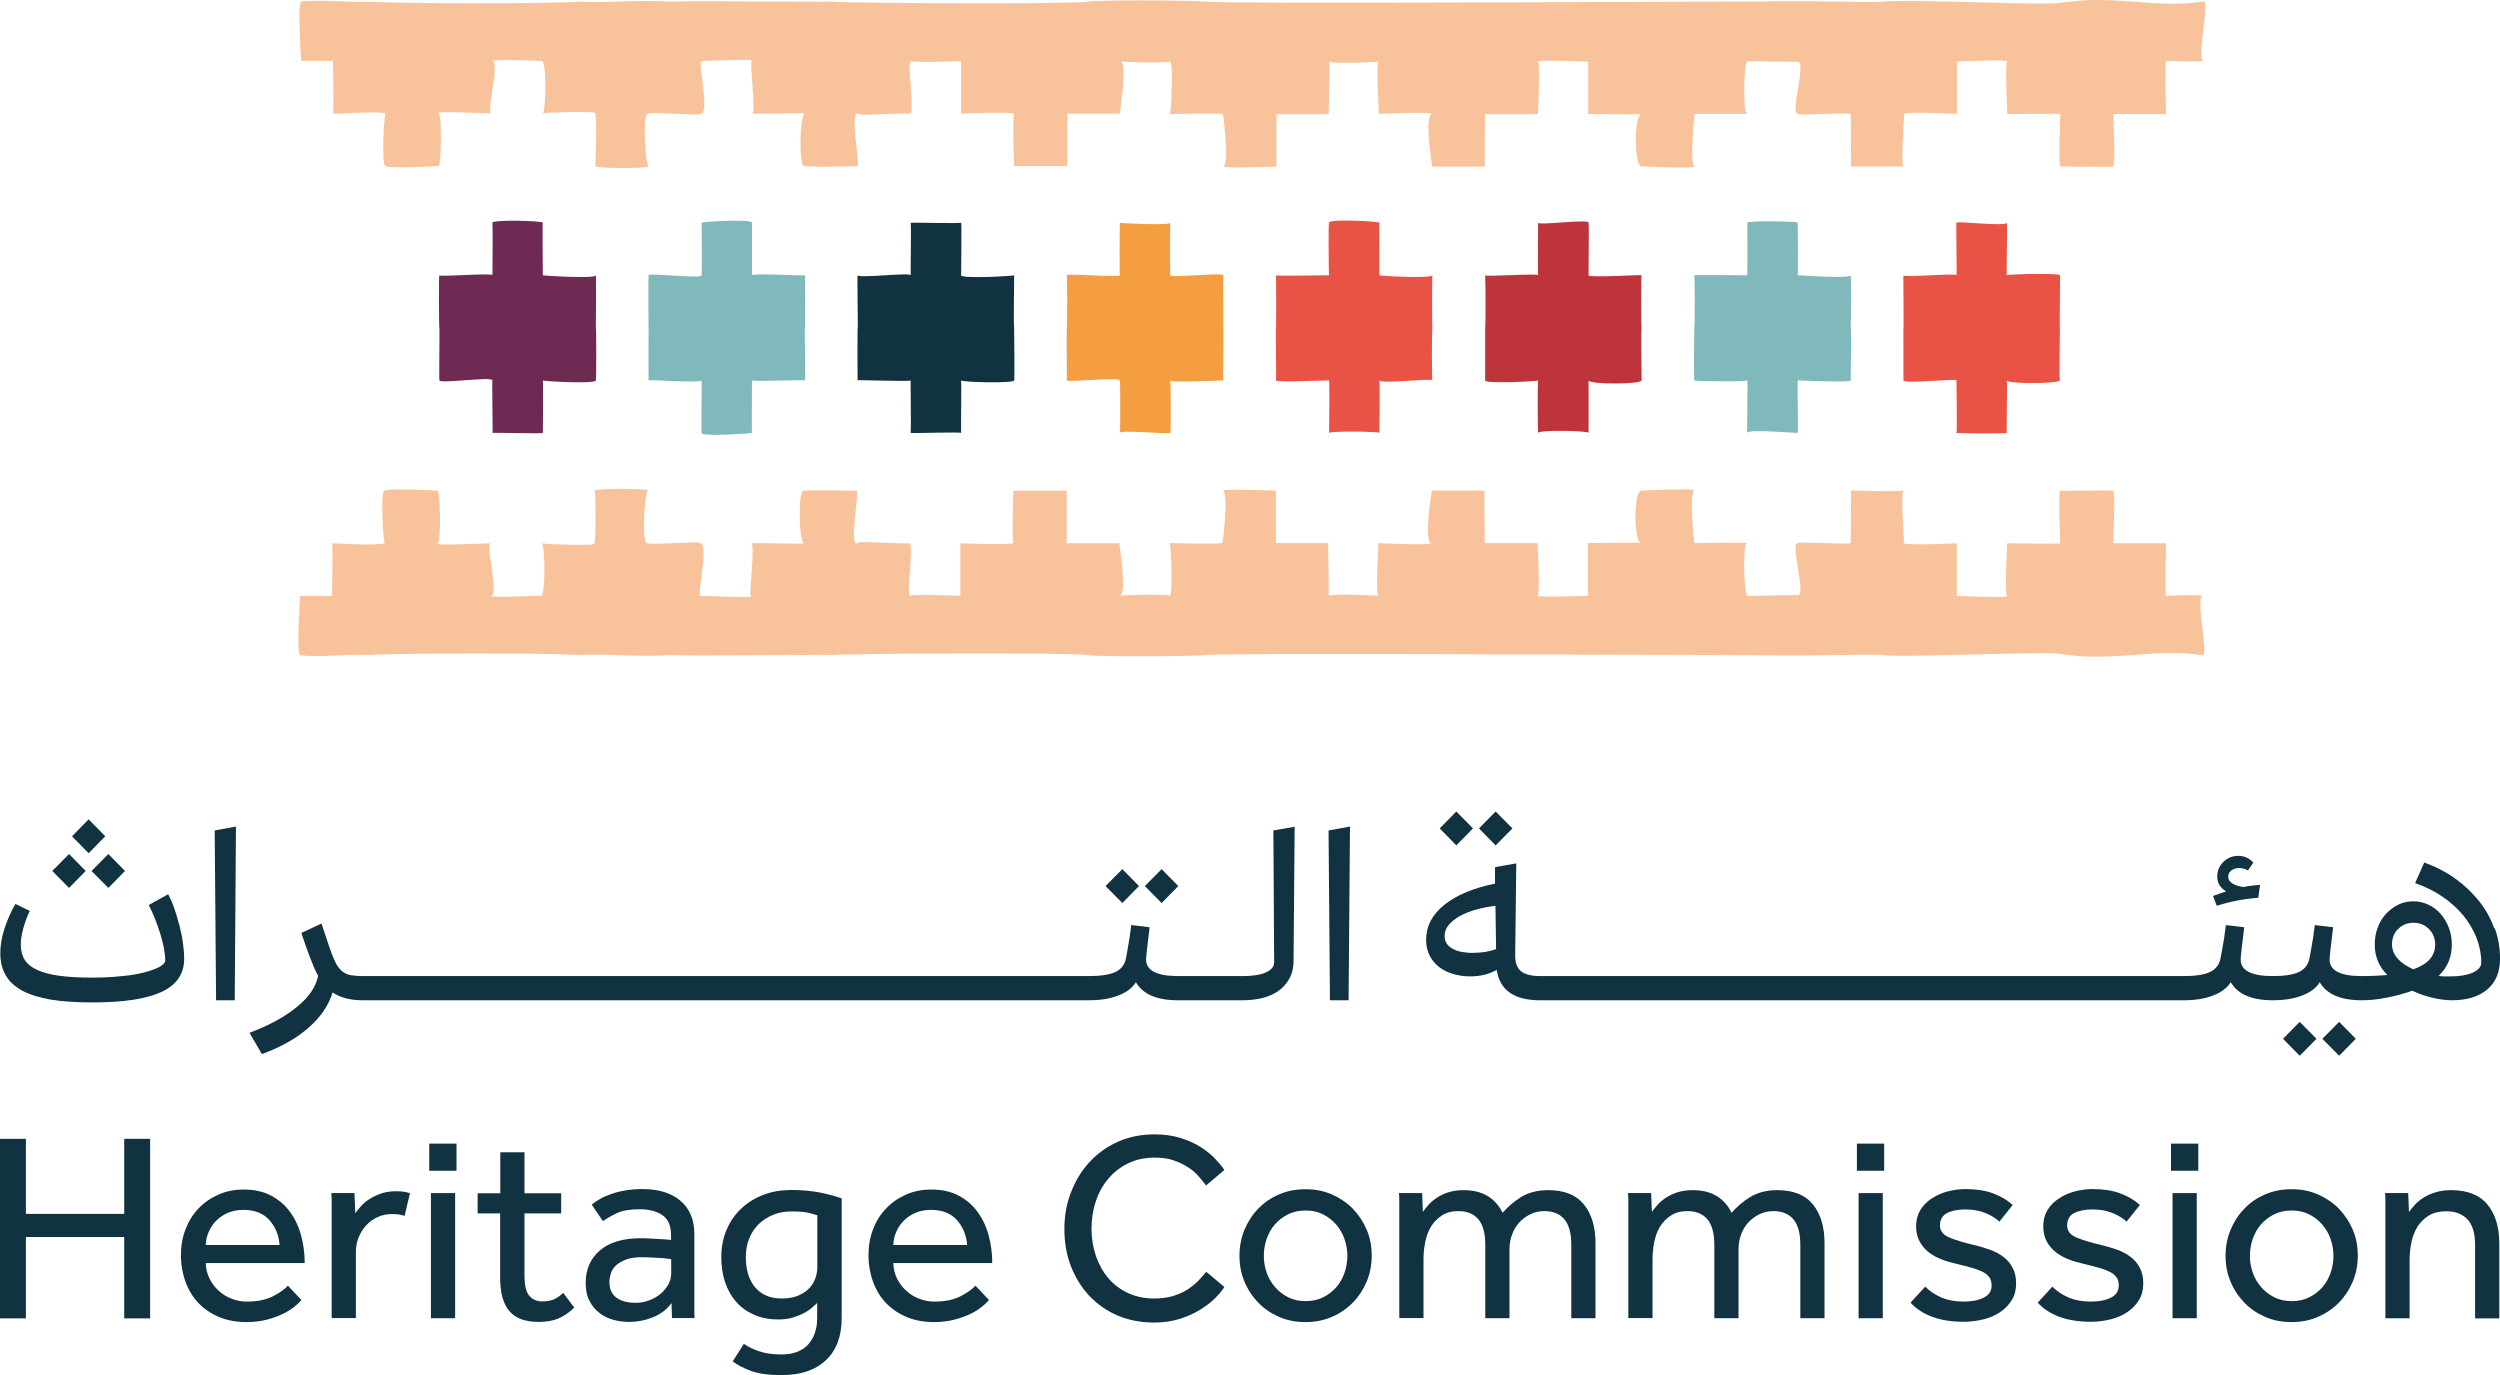 <?xml version="1.0" encoding="UTF-8" standalone="no"?> <svg xmlns:inkscape="http://www.inkscape.org/namespaces/inkscape" xmlns:sodipodi="http://sodipodi.sourceforge.net/DTD/sodipodi-0.dtd" xmlns="http://www.w3.org/2000/svg" xmlns:svg="http://www.w3.org/2000/svg" id="Layer_2" data-name="Layer 2" viewBox="0 0 400 220.011" version="1.1" width="400" height="220.011"><defs id="defs1"><style id="style1"> .cls-1 { fill: #80b9bb; } .cls-2 { fill: #113241; } .cls-3 { fill: #6e2a52; } .cls-4 { fill: #e95345; } .cls-5 { fill: #f49d41; } .cls-6 { fill: #f8c29b; } .cls-7 { fill: #be343b; } </style></defs><g id="Layer_1-2" data-name="Layer 1" transform="matrix(2.466,0,0,2.466,0,0.099)"><g id="g38"><g id="g28"><polygon class="cls-2" points="97.04,54.81 98.13,53.71 97.04,52.61 95.96,53.71 " id="polygon1"></polygon><polygon class="cls-2" points="94.49,54.81 95.57,53.71 94.49,52.61 93.41,53.71 " id="polygon2"></polygon><g id="g27"><polygon class="cls-2" points="8.06,78.72 8.06,73.85 9.74,73.85 9.74,85.5 8.06,85.5 8.06,80.22 1.68,80.22 1.68,85.5 0,85.5 0,73.85 1.68,73.85 1.68,78.72 " id="polygon3"></polygon><path class="cls-2" d="m 19.56,84.31 c -0.09,0.1 -0.23,0.24 -0.42,0.4 -0.19,0.16 -0.43,0.32 -0.73,0.47 -0.3,0.15 -0.65,0.28 -1.05,0.39 -0.4,0.11 -0.86,0.17 -1.37,0.17 -0.63,0 -1.21,-0.1 -1.73,-0.31 -0.52,-0.21 -0.97,-0.51 -1.35,-0.89 -0.37,-0.38 -0.66,-0.84 -0.86,-1.38 -0.2,-0.54 -0.31,-1.13 -0.31,-1.78 0,-0.59 0.1,-1.15 0.3,-1.67 0.2,-0.52 0.48,-0.97 0.84,-1.34 0.36,-0.38 0.79,-0.68 1.29,-0.9 0.49,-0.22 1.04,-0.33 1.63,-0.33 0.7,0 1.3,0.13 1.8,0.4 0.5,0.27 0.91,0.62 1.23,1.07 0.32,0.44 0.56,0.95 0.71,1.52 0.15,0.57 0.23,1.16 0.23,1.78 h -6.42 c 0.01,0.36 0.09,0.69 0.24,1 0.15,0.3 0.34,0.56 0.59,0.79 0.24,0.22 0.52,0.4 0.84,0.52 0.31,0.13 0.65,0.19 1,0.19 0.69,0 1.25,-0.12 1.7,-0.35 0.44,-0.23 0.76,-0.46 0.96,-0.68 l 0.89,0.94 z m -1.42,-3.58 c -0.05,-0.63 -0.27,-1.16 -0.66,-1.61 -0.4,-0.44 -0.96,-0.66 -1.68,-0.66 -0.37,0 -0.71,0.06 -1.01,0.19 -0.3,0.13 -0.55,0.3 -0.76,0.51 -0.21,0.21 -0.37,0.45 -0.49,0.73 -0.12,0.27 -0.18,0.56 -0.19,0.85 h 4.79 z" id="path3"></path><path class="cls-2" d="m 21.52,85.5 v -7.62 c 0,-0.1 0,-0.27 -0.02,-0.51 H 23 l 0.05,1.31 c 0.09,-0.14 0.22,-0.29 0.37,-0.46 0.15,-0.17 0.33,-0.32 0.55,-0.46 0.22,-0.14 0.47,-0.26 0.75,-0.36 0.29,-0.1 0.61,-0.15 0.99,-0.15 0.18,0 0.33,0.01 0.48,0.03 0.15,0.02 0.28,0.06 0.41,0.1 l -0.35,1.47 c -0.21,-0.08 -0.48,-0.12 -0.8,-0.12 -0.32,0 -0.65,0.06 -0.94,0.19 -0.29,0.13 -0.53,0.31 -0.74,0.53 -0.21,0.23 -0.38,0.49 -0.5,0.79 -0.12,0.3 -0.18,0.62 -0.18,0.96 v 4.28 h -1.57 z" id="path4"></path><path class="cls-2" d="m 27.85,74.16 h 1.77 v 1.76 h -1.77 z m 0.11,3.21 h 1.57 v 8.12 h -1.57 z" id="path5"></path><path class="cls-2" d="m 32.46,78.69 h -1.47 v -1.31 h 1.47 v -2.66 h 1.57 v 2.66 h 2.38 v 1.31 h -2.38 v 4 c 0,0.65 0.1,1.1 0.31,1.34 0.2,0.24 0.49,0.37 0.86,0.37 0.3,0 0.55,-0.05 0.75,-0.14 0.2,-0.09 0.4,-0.23 0.59,-0.42 l 0.72,0.96 c -0.34,0.33 -0.69,0.56 -1.04,0.71 -0.36,0.15 -0.78,0.22 -1.27,0.22 -0.86,0 -1.49,-0.23 -1.9,-0.7 -0.4,-0.47 -0.6,-1.19 -0.6,-2.18 v -4.16 z" id="path6"></path><path class="cls-2" d="m 43.56,84.52 c -0.3,0.41 -0.7,0.71 -1.2,0.91 -0.5,0.2 -1.01,0.3 -1.53,0.3 -0.34,0 -0.67,-0.04 -1.01,-0.13 -0.33,-0.09 -0.64,-0.23 -0.91,-0.44 -0.27,-0.2 -0.5,-0.47 -0.66,-0.79 C 38.08,84.05 38,83.66 38,83.19 c 0,-0.87 0.31,-1.57 0.92,-2.1 0.61,-0.52 1.49,-0.79 2.65,-0.79 0.19,0 0.38,0 0.59,0.02 0.21,0.01 0.41,0.02 0.59,0.03 0.18,0.01 0.35,0.02 0.49,0.03 0.14,0.01 0.24,0.02 0.3,0.03 v -0.3 c 0,-0.61 -0.18,-1.04 -0.55,-1.3 -0.37,-0.26 -0.87,-0.39 -1.49,-0.39 -0.62,0 -1.11,0.08 -1.47,0.25 -0.36,0.17 -0.66,0.34 -0.91,0.52 l -0.73,-1.07 c 0.14,-0.12 0.31,-0.23 0.51,-0.35 0.2,-0.12 0.43,-0.22 0.7,-0.32 0.27,-0.1 0.57,-0.18 0.91,-0.24 0.34,-0.06 0.73,-0.1 1.17,-0.1 1.05,0 1.87,0.25 2.47,0.76 0.6,0.51 0.9,1.23 0.9,2.16 v 5.04 c 0,0.11 0,0.25 0.02,0.41 H 43.6 L 43.57,84.5 Z m -0.02,-2.86 c 0,0 -0.14,-0.03 -0.27,-0.04 -0.13,-0.02 -0.29,-0.03 -0.46,-0.04 -0.17,-0.01 -0.36,-0.02 -0.56,-0.03 -0.2,-0.01 -0.39,-0.02 -0.58,-0.02 -0.44,0 -0.8,0.05 -1.07,0.16 -0.27,0.1 -0.49,0.24 -0.65,0.39 -0.16,0.16 -0.27,0.33 -0.32,0.52 -0.06,0.19 -0.09,0.38 -0.09,0.55 0,0.44 0.15,0.78 0.45,1 0.3,0.23 0.72,0.34 1.26,0.34 0.3,0 0.59,-0.05 0.87,-0.16 0.27,-0.1 0.52,-0.24 0.73,-0.42 0.21,-0.17 0.38,-0.38 0.51,-0.61 0.13,-0.23 0.19,-0.47 0.19,-0.72 v -0.93 z" id="path7"></path><path class="cls-2" d="m 48.28,87.16 c 0.27,0.19 0.6,0.35 0.99,0.48 0.39,0.13 0.87,0.2 1.42,0.2 0.78,0 1.36,-0.22 1.75,-0.65 0.38,-0.43 0.58,-1 0.58,-1.69 v -1 c -0.08,0.07 -0.19,0.17 -0.32,0.29 -0.13,0.12 -0.3,0.24 -0.51,0.35 -0.2,0.11 -0.45,0.21 -0.73,0.3 -0.28,0.09 -0.6,0.13 -0.96,0.13 -0.59,0 -1.12,-0.1 -1.58,-0.31 -0.46,-0.2 -0.85,-0.48 -1.16,-0.84 -0.31,-0.35 -0.55,-0.78 -0.72,-1.28 -0.16,-0.49 -0.24,-1.03 -0.24,-1.62 0,-0.63 0.11,-1.21 0.33,-1.74 0.22,-0.53 0.53,-0.99 0.94,-1.38 0.4,-0.39 0.88,-0.69 1.44,-0.91 0.56,-0.22 1.18,-0.32 1.87,-0.32 0.69,0 1.28,0.06 1.85,0.17 0.57,0.12 1.03,0.24 1.38,0.38 v 7.76 c 0,1.18 -0.34,2.09 -1.02,2.73 -0.68,0.65 -1.64,0.97 -2.88,0.97 -0.83,0 -1.49,-0.09 -1.98,-0.27 -0.49,-0.18 -0.89,-0.39 -1.19,-0.62 l 0.73,-1.15 z m 4.75,-8.35 c -0.1,-0.03 -0.28,-0.08 -0.53,-0.15 -0.25,-0.06 -0.63,-0.1 -1.13,-0.1 -0.44,0 -0.84,0.07 -1.21,0.22 -0.36,0.15 -0.67,0.35 -0.94,0.61 -0.26,0.26 -0.47,0.57 -0.61,0.93 -0.15,0.36 -0.22,0.76 -0.22,1.19 0,0.37 0.04,0.72 0.13,1.05 0.09,0.33 0.23,0.61 0.42,0.86 0.19,0.24 0.43,0.44 0.73,0.58 0.29,0.14 0.65,0.21 1.07,0.21 0.38,0 0.72,-0.06 1.01,-0.17 0.29,-0.12 0.53,-0.27 0.72,-0.46 0.19,-0.19 0.33,-0.41 0.42,-0.65 0.09,-0.24 0.14,-0.49 0.14,-0.74 v -3.37 z" id="path8"></path><path class="cls-2" d="m 64.17,84.31 c -0.09,0.1 -0.23,0.24 -0.42,0.4 -0.19,0.16 -0.43,0.32 -0.73,0.47 -0.3,0.15 -0.65,0.28 -1.05,0.39 -0.4,0.11 -0.86,0.17 -1.37,0.17 -0.63,0 -1.21,-0.1 -1.73,-0.31 -0.52,-0.21 -0.97,-0.51 -1.35,-0.89 -0.37,-0.38 -0.66,-0.84 -0.86,-1.38 -0.2,-0.54 -0.31,-1.13 -0.31,-1.78 0,-0.59 0.1,-1.15 0.3,-1.67 0.2,-0.52 0.48,-0.97 0.84,-1.34 0.36,-0.38 0.79,-0.68 1.29,-0.9 0.49,-0.22 1.04,-0.33 1.63,-0.33 0.7,0 1.3,0.13 1.8,0.4 0.5,0.27 0.91,0.62 1.23,1.07 0.32,0.44 0.56,0.95 0.71,1.52 0.15,0.57 0.23,1.16 0.23,1.78 h -6.42 c 0.01,0.36 0.09,0.69 0.24,1 0.15,0.3 0.34,0.56 0.59,0.79 0.24,0.22 0.52,0.4 0.84,0.52 0.31,0.13 0.65,0.19 1,0.19 0.69,0 1.25,-0.12 1.7,-0.35 0.44,-0.23 0.76,-0.46 0.96,-0.68 l 0.89,0.94 z m -1.42,-3.58 c -0.05,-0.63 -0.27,-1.16 -0.66,-1.61 -0.4,-0.44 -0.96,-0.66 -1.68,-0.66 -0.37,0 -0.71,0.06 -1.01,0.19 -0.3,0.13 -0.55,0.3 -0.76,0.51 -0.21,0.21 -0.37,0.45 -0.49,0.73 -0.12,0.27 -0.18,0.56 -0.19,0.85 h 4.79 z" id="path9"></path><path class="cls-2" d="m 79.45,83.45 c -0.13,0.21 -0.33,0.45 -0.59,0.72 -0.27,0.27 -0.59,0.52 -0.98,0.76 -0.38,0.24 -0.83,0.44 -1.33,0.6 -0.5,0.16 -1.06,0.24 -1.66,0.24 -0.86,0 -1.65,-0.15 -2.36,-0.45 -0.71,-0.3 -1.32,-0.73 -1.84,-1.27 -0.51,-0.54 -0.91,-1.18 -1.2,-1.92 -0.29,-0.74 -0.43,-1.55 -0.43,-2.42 0,-0.87 0.14,-1.65 0.43,-2.39 0.29,-0.75 0.68,-1.4 1.2,-1.96 0.51,-0.56 1.13,-1 1.84,-1.32 0.72,-0.32 1.51,-0.48 2.39,-0.48 0.62,0 1.17,0.08 1.66,0.23 0.49,0.15 0.92,0.34 1.28,0.57 0.37,0.23 0.68,0.47 0.94,0.74 0.26,0.27 0.47,0.52 0.64,0.77 l -1.19,1.01 c -0.14,-0.2 -0.31,-0.4 -0.5,-0.62 -0.19,-0.22 -0.42,-0.41 -0.69,-0.58 -0.27,-0.17 -0.58,-0.32 -0.93,-0.44 -0.35,-0.12 -0.75,-0.17 -1.21,-0.17 -0.64,0 -1.21,0.12 -1.72,0.37 -0.51,0.24 -0.94,0.58 -1.29,1 -0.36,0.42 -0.63,0.91 -0.81,1.47 -0.19,0.56 -0.28,1.15 -0.28,1.78 0,0.63 0.1,1.22 0.29,1.77 0.19,0.55 0.46,1.03 0.81,1.44 0.35,0.41 0.78,0.73 1.28,0.96 0.5,0.23 1.06,0.35 1.68,0.35 0.52,0 0.98,-0.07 1.35,-0.2 0.38,-0.13 0.7,-0.29 0.96,-0.48 0.26,-0.19 0.48,-0.38 0.65,-0.57 0.17,-0.19 0.31,-0.35 0.43,-0.48 l 1.17,0.98 z" id="path10"></path><path class="cls-2" d="m 84.71,85.74 c -0.63,0 -1.21,-0.11 -1.73,-0.34 -0.52,-0.23 -0.98,-0.54 -1.35,-0.93 -0.38,-0.4 -0.68,-0.85 -0.89,-1.37 -0.22,-0.52 -0.32,-1.07 -0.32,-1.67 0,-0.6 0.11,-1.15 0.32,-1.67 0.22,-0.52 0.51,-0.98 0.89,-1.37 0.38,-0.4 0.83,-0.71 1.35,-0.93 0.52,-0.23 1.1,-0.34 1.73,-0.34 0.63,0 1.19,0.11 1.71,0.34 0.52,0.23 0.98,0.54 1.36,0.93 0.38,0.4 0.68,0.85 0.9,1.37 0.22,0.52 0.32,1.07 0.32,1.67 0,0.6 -0.11,1.15 -0.32,1.67 -0.22,0.52 -0.52,0.98 -0.9,1.37 -0.38,0.39 -0.84,0.71 -1.36,0.93 -0.52,0.23 -1.1,0.34 -1.71,0.34 m 0,-1.36 c 0.42,0 0.8,-0.08 1.14,-0.25 0.34,-0.17 0.62,-0.39 0.86,-0.66 0.23,-0.27 0.41,-0.59 0.53,-0.94 0.12,-0.35 0.18,-0.72 0.18,-1.09 0,-0.37 -0.06,-0.72 -0.18,-1.07 -0.12,-0.36 -0.3,-0.67 -0.54,-0.95 -0.24,-0.28 -0.52,-0.5 -0.86,-0.67 -0.33,-0.17 -0.71,-0.25 -1.13,-0.25 -0.42,0 -0.8,0.08 -1.14,0.25 -0.34,0.17 -0.62,0.39 -0.86,0.66 -0.23,0.27 -0.41,0.59 -0.53,0.94 -0.12,0.36 -0.18,0.72 -0.18,1.09 0,0.37 0.06,0.73 0.18,1.08 0.12,0.35 0.3,0.66 0.54,0.94 0.24,0.28 0.52,0.5 0.86,0.67 0.33,0.17 0.71,0.25 1.13,0.25" id="path11"></path><path class="cls-2" d="m 90.79,85.5 v -7.61 c 0,-0.11 0,-0.28 -0.02,-0.52 h 1.5 l 0.05,1.22 c 0.09,-0.14 0.22,-0.29 0.37,-0.46 0.15,-0.17 0.33,-0.32 0.54,-0.46 0.21,-0.14 0.46,-0.26 0.74,-0.35 0.29,-0.09 0.61,-0.14 0.99,-0.14 0.63,0 1.15,0.13 1.56,0.38 0.41,0.25 0.74,0.61 0.97,1.09 0.33,-0.38 0.73,-0.73 1.2,-1.02 0.47,-0.29 1.06,-0.45 1.76,-0.45 1.05,0 1.82,0.31 2.32,0.93 0.5,0.62 0.75,1.46 0.75,2.51 v 4.87 h -1.57 v -4.75 c 0,-0.76 -0.15,-1.31 -0.45,-1.67 -0.3,-0.35 -0.73,-0.53 -1.3,-0.53 -0.33,0 -0.63,0.07 -0.9,0.2 -0.27,0.13 -0.51,0.31 -0.72,0.53 -0.2,0.22 -0.36,0.48 -0.47,0.78 -0.11,0.3 -0.17,0.61 -0.17,0.93 v 4.51 h -1.57 v -4.75 c 0,-0.76 -0.15,-1.31 -0.45,-1.67 -0.3,-0.35 -0.73,-0.53 -1.28,-0.53 -0.43,0 -0.79,0.09 -1.08,0.28 -0.29,0.19 -0.53,0.43 -0.71,0.72 -0.18,0.3 -0.31,0.64 -0.38,1.02 -0.08,0.38 -0.11,0.77 -0.11,1.15 v 3.77 h -1.57 z" id="path12"></path><path class="cls-2" d="m 105.65,85.5 v -7.61 c 0,-0.11 0,-0.28 -0.02,-0.52 h 1.5 l 0.05,1.22 c 0.09,-0.14 0.22,-0.29 0.37,-0.46 0.15,-0.17 0.33,-0.32 0.54,-0.46 0.21,-0.14 0.46,-0.26 0.74,-0.35 0.29,-0.09 0.61,-0.14 0.99,-0.14 0.63,0 1.15,0.13 1.56,0.38 0.41,0.25 0.74,0.61 0.97,1.09 0.33,-0.38 0.73,-0.73 1.2,-1.02 0.47,-0.29 1.06,-0.45 1.76,-0.45 1.05,0 1.82,0.31 2.32,0.93 0.5,0.62 0.75,1.46 0.75,2.51 v 4.87 h -1.57 v -4.75 c 0,-0.76 -0.15,-1.31 -0.45,-1.67 -0.3,-0.35 -0.73,-0.53 -1.3,-0.53 -0.33,0 -0.63,0.07 -0.9,0.2 -0.27,0.13 -0.51,0.31 -0.72,0.53 -0.2,0.22 -0.36,0.48 -0.47,0.78 -0.11,0.3 -0.17,0.61 -0.17,0.93 v 4.51 h -1.57 v -4.75 c 0,-0.76 -0.15,-1.31 -0.45,-1.67 -0.3,-0.35 -0.73,-0.53 -1.28,-0.53 -0.43,0 -0.79,0.09 -1.08,0.28 -0.29,0.19 -0.53,0.43 -0.71,0.72 -0.18,0.3 -0.31,0.64 -0.38,1.02 -0.08,0.38 -0.11,0.77 -0.11,1.15 v 3.77 h -1.57 z" id="path13"></path><path class="cls-2" d="m 120.48,74.16 h 1.77 v 1.76 h -1.77 z m 0.11,3.21 h 1.57 v 8.12 h -1.57 z" id="path14"></path><path class="cls-2" d="m 124.92,83.45 c 0.29,0.29 0.64,0.52 1.05,0.7 0.41,0.17 0.88,0.26 1.42,0.26 0.54,0 0.96,-0.08 1.31,-0.25 0.35,-0.17 0.52,-0.43 0.52,-0.79 0,-0.19 -0.04,-0.35 -0.11,-0.48 -0.08,-0.13 -0.2,-0.25 -0.38,-0.36 -0.18,-0.1 -0.42,-0.2 -0.72,-0.29 -0.3,-0.09 -0.67,-0.18 -1.11,-0.29 -0.31,-0.07 -0.63,-0.16 -0.93,-0.28 -0.31,-0.12 -0.59,-0.27 -0.83,-0.46 -0.24,-0.19 -0.44,-0.42 -0.59,-0.7 -0.15,-0.27 -0.23,-0.6 -0.23,-0.99 0,-0.39 0.09,-0.74 0.27,-1.04 0.18,-0.3 0.42,-0.55 0.73,-0.75 0.3,-0.2 0.64,-0.36 1.02,-0.46 0.38,-0.1 0.77,-0.16 1.18,-0.16 0.69,0 1.28,0.09 1.77,0.27 0.5,0.18 0.93,0.43 1.3,0.76 l -0.86,1.08 c -0.24,-0.22 -0.55,-0.41 -0.92,-0.56 -0.37,-0.15 -0.8,-0.23 -1.28,-0.23 -0.48,0 -0.9,0.08 -1.21,0.24 -0.3,0.16 -0.45,0.43 -0.45,0.8 0,0.35 0.2,0.61 0.6,0.78 0.4,0.17 0.93,0.33 1.58,0.48 0.38,0.09 0.74,0.2 1.08,0.32 0.34,0.12 0.62,0.28 0.87,0.47 0.25,0.19 0.45,0.43 0.59,0.71 0.15,0.28 0.22,0.62 0.22,1.01 0,0.39 -0.09,0.77 -0.28,1.07 -0.19,0.31 -0.44,0.57 -0.75,0.78 -0.31,0.21 -0.68,0.37 -1.08,0.47 -0.41,0.1 -0.83,0.16 -1.28,0.16 -1.54,0 -2.69,-0.41 -3.46,-1.24 l 0.96,-1.05 z" id="path15"></path><path class="cls-2" d="m 133.17,83.45 c 0.29,0.29 0.64,0.52 1.05,0.7 0.41,0.17 0.88,0.26 1.42,0.26 0.54,0 0.96,-0.08 1.31,-0.25 0.35,-0.17 0.52,-0.43 0.52,-0.79 0,-0.19 -0.04,-0.35 -0.11,-0.48 -0.08,-0.13 -0.2,-0.25 -0.38,-0.36 -0.18,-0.1 -0.42,-0.2 -0.72,-0.29 -0.3,-0.09 -0.67,-0.18 -1.11,-0.29 -0.31,-0.07 -0.63,-0.16 -0.93,-0.28 -0.31,-0.12 -0.59,-0.27 -0.83,-0.46 -0.24,-0.19 -0.44,-0.42 -0.59,-0.7 -0.15,-0.27 -0.23,-0.6 -0.23,-0.99 0,-0.39 0.09,-0.74 0.27,-1.04 0.18,-0.3 0.42,-0.55 0.73,-0.75 0.3,-0.2 0.64,-0.36 1.02,-0.46 0.38,-0.1 0.77,-0.16 1.18,-0.16 0.69,0 1.28,0.09 1.77,0.27 0.5,0.18 0.93,0.43 1.3,0.76 l -0.86,1.08 c -0.24,-0.22 -0.55,-0.41 -0.92,-0.56 -0.37,-0.15 -0.8,-0.23 -1.28,-0.23 -0.48,0 -0.9,0.08 -1.21,0.24 -0.3,0.16 -0.45,0.43 -0.45,0.8 0,0.35 0.2,0.61 0.6,0.78 0.4,0.17 0.93,0.33 1.58,0.48 0.38,0.09 0.74,0.2 1.08,0.32 0.34,0.12 0.62,0.28 0.87,0.47 0.25,0.19 0.45,0.43 0.59,0.71 0.15,0.28 0.22,0.62 0.22,1.01 0,0.39 -0.09,0.77 -0.28,1.07 -0.19,0.31 -0.44,0.57 -0.75,0.78 -0.31,0.21 -0.68,0.37 -1.08,0.47 -0.41,0.1 -0.83,0.16 -1.28,0.16 -1.54,0 -2.69,-0.41 -3.46,-1.24 l 0.96,-1.05 z" id="path16"></path><path class="cls-2" d="m 140.86,74.16 h 1.77 v 1.76 h -1.77 z m 0.1,3.21 h 1.57 v 8.12 h -1.57 z" id="path17"></path><path class="cls-2" d="m 148.69,85.74 c -0.63,0 -1.21,-0.11 -1.73,-0.34 -0.52,-0.23 -0.98,-0.54 -1.35,-0.93 -0.38,-0.4 -0.68,-0.85 -0.89,-1.37 -0.22,-0.52 -0.32,-1.07 -0.32,-1.67 0,-0.6 0.11,-1.15 0.32,-1.67 0.22,-0.52 0.51,-0.98 0.89,-1.37 0.38,-0.4 0.83,-0.71 1.35,-0.93 0.52,-0.23 1.1,-0.34 1.73,-0.34 0.63,0 1.19,0.11 1.71,0.34 0.52,0.23 0.98,0.54 1.36,0.93 0.38,0.4 0.68,0.85 0.9,1.37 0.22,0.52 0.32,1.07 0.32,1.67 0,0.6 -0.11,1.15 -0.32,1.67 -0.22,0.52 -0.52,0.98 -0.9,1.37 -0.38,0.39 -0.84,0.71 -1.36,0.93 -0.52,0.23 -1.1,0.34 -1.71,0.34 m 0,-1.36 c 0.42,0 0.8,-0.08 1.14,-0.25 0.34,-0.17 0.62,-0.39 0.86,-0.66 0.23,-0.27 0.41,-0.59 0.53,-0.94 0.12,-0.35 0.18,-0.72 0.18,-1.09 0,-0.37 -0.06,-0.72 -0.18,-1.07 -0.12,-0.36 -0.3,-0.67 -0.54,-0.95 -0.24,-0.28 -0.52,-0.5 -0.86,-0.67 -0.33,-0.17 -0.71,-0.25 -1.13,-0.25 -0.42,0 -0.8,0.08 -1.14,0.25 -0.34,0.17 -0.62,0.39 -0.86,0.66 -0.23,0.27 -0.41,0.59 -0.53,0.94 -0.12,0.36 -0.18,0.72 -0.18,1.09 0,0.37 0.06,0.73 0.18,1.08 0.12,0.35 0.3,0.66 0.54,0.94 0.24,0.28 0.52,0.5 0.86,0.67 0.33,0.17 0.71,0.25 1.13,0.25" id="path18"></path><path class="cls-2" d="m 154.77,85.5 v -7.61 c 0,-0.11 0,-0.28 -0.02,-0.52 h 1.5 l 0.05,1.22 c 0.11,-0.14 0.23,-0.29 0.38,-0.46 0.15,-0.17 0.34,-0.32 0.56,-0.46 0.22,-0.14 0.48,-0.26 0.78,-0.35 0.3,-0.09 0.63,-0.14 1.01,-0.14 1.06,0 1.85,0.31 2.36,0.93 0.51,0.62 0.77,1.46 0.77,2.52 v 4.87 h -1.57 v -4.75 c 0,-0.76 -0.16,-1.31 -0.49,-1.67 -0.33,-0.35 -0.79,-0.53 -1.38,-0.53 -0.45,0 -0.83,0.09 -1.14,0.28 -0.3,0.19 -0.54,0.43 -0.73,0.72 -0.18,0.3 -0.31,0.63 -0.39,1.01 -0.08,0.38 -0.12,0.77 -0.12,1.16 v 3.77 h -1.57 z" id="path19"></path><polygon class="cls-2" points="4.48,57.57 5.56,56.47 4.48,55.37 3.39,56.47 " id="polygon19"></polygon><path class="cls-2" d="m 11.64,60.01 c -0.09,-0.37 -0.2,-0.73 -0.32,-1.08 -0.12,-0.36 -0.26,-0.67 -0.41,-0.95 l -1.26,0.7 c 0.15,0.29 0.29,0.6 0.42,0.93 0.13,0.33 0.24,0.65 0.34,0.97 0.1,0.32 0.17,0.63 0.23,0.92 0.05,0.29 0.08,0.55 0.08,0.77 0,0.15 -0.13,0.29 -0.38,0.43 -0.25,0.13 -0.59,0.25 -1.01,0.36 C 8.9,63.17 8.4,63.25 7.83,63.3 7.25,63.36 6.64,63.39 5.99,63.39 5.15,63.39 4.44,63.35 3.85,63.27 3.26,63.19 2.78,63.06 2.41,62.89 2.04,62.72 1.77,62.5 1.6,62.23 1.43,61.96 1.35,61.63 1.35,61.24 1.35,60.94 1.4,60.6 1.5,60.23 1.6,59.86 1.74,59.47 1.93,59.06 L 1,58.61 C 0.7,59.13 0.46,59.68 0.28,60.24 0.1,60.8 0.02,61.33 0.02,61.8 c 0,0.56 0.12,1.04 0.35,1.44 0.23,0.4 0.59,0.73 1.08,1 0.49,0.26 1.11,0.45 1.86,0.58 0.75,0.12 1.65,0.18 2.68,0.18 2.04,0 3.54,-0.23 4.51,-0.69 0.97,-0.46 1.45,-1.17 1.45,-2.14 0,-0.31 -0.03,-0.66 -0.08,-1.03 -0.05,-0.37 -0.13,-0.74 -0.22,-1.11" id="path20"></path><polygon class="cls-2" points="5.75,55.32 6.83,54.22 5.75,53.12 4.67,54.22 " id="polygon20"></polygon><polygon class="cls-2" points="5.94,56.47 7.03,57.57 8.11,56.47 7.03,55.37 " id="polygon21"></polygon><polygon class="cls-2" points="13.93,53.84 14.02,64.86 15.23,64.86 15.31,53.59 " id="polygon22"></polygon><polygon class="cls-2" points="75.37,58.55 76.45,57.45 75.37,56.35 74.28,57.45 " id="polygon23"></polygon><polygon class="cls-2" points="72.82,58.55 73.9,57.45 72.82,56.35 71.73,57.45 " id="polygon24"></polygon><path class="cls-2" d="m 82.67,62.4 c 0,0.16 -0.06,0.3 -0.18,0.42 -0.12,0.12 -0.28,0.21 -0.47,0.28 -0.19,0.07 -0.41,0.12 -0.66,0.15 -0.24,0.03 -0.49,0.04 -0.73,0.04 h -4.19 c -1.39,0 -2.08,-0.36 -2.08,-1.08 0,-0.09 0.02,-0.34 0.07,-0.75 0.05,-0.41 0.1,-0.86 0.16,-1.34 L 73.4,59.98 c -0.02,0.15 -0.05,0.33 -0.07,0.52 -0.02,0.2 -0.05,0.4 -0.09,0.59 -0.03,0.2 -0.07,0.39 -0.1,0.59 -0.03,0.19 -0.06,0.35 -0.09,0.48 -0.09,0.41 -0.32,0.7 -0.69,0.87 -0.37,0.17 -0.93,0.26 -1.69,0.26 H 23.53 c -0.28,0 -0.52,-0.02 -0.72,-0.05 -0.2,-0.03 -0.37,-0.1 -0.51,-0.19 -0.14,-0.09 -0.26,-0.22 -0.37,-0.37 -0.11,-0.15 -0.2,-0.34 -0.3,-0.58 -0.08,-0.19 -0.2,-0.49 -0.34,-0.93 C 21.14,60.74 21,60.31 20.86,59.88 l -1.31,0.61 c 0.22,0.66 0.42,1.22 0.59,1.66 0.17,0.44 0.33,0.82 0.5,1.12 -0.13,0.7 -0.58,1.37 -1.36,2.01 -0.78,0.64 -1.81,1.21 -3.09,1.69 l 0.8,1.38 c 1.22,-0.44 2.23,-1.01 3.02,-1.7 0.79,-0.69 1.32,-1.46 1.57,-2.3 0.5,0.34 1.15,0.51 1.94,0.51 h 47.14 c 0.73,0 1.37,-0.1 1.9,-0.31 0.53,-0.2 0.91,-0.49 1.14,-0.86 0.45,0.78 1.36,1.17 2.73,1.17 v 0 c 0,0 4.19,0 4.19,0 0.42,0 0.82,-0.04 1.22,-0.13 0.39,-0.09 0.74,-0.23 1.05,-0.44 0.31,-0.2 0.56,-0.47 0.75,-0.8 0.19,-0.33 0.29,-0.74 0.29,-1.23 L 84,53.6 82.62,53.84 Z" id="path24"></path><polygon class="cls-2" points="86.2,53.84 86.29,64.86 87.5,64.86 87.59,53.59 " id="polygon25"></polygon><path class="cls-2" d="m 143.59,58.1 0.24,0.63 c 0.87,-0.28 1.77,-0.45 2.69,-0.52 l 0.12,-0.84 c -0.16,0.01 -0.33,0.03 -0.51,0.05 -0.18,0.02 -0.36,0.05 -0.56,0.09 -0.3,-0.03 -0.54,-0.11 -0.73,-0.23 -0.18,-0.12 -0.27,-0.26 -0.27,-0.44 0,-0.16 0.07,-0.3 0.2,-0.4 0.13,-0.1 0.31,-0.16 0.52,-0.16 0.2,0 0.38,0.05 0.56,0.16 l 0.35,-0.51 c -0.26,-0.29 -0.58,-0.44 -0.98,-0.44 -0.37,0 -0.69,0.13 -0.96,0.39 -0.27,0.26 -0.4,0.58 -0.4,0.95 0,0.42 0.19,0.74 0.58,0.96 -0.13,0.05 -0.26,0.09 -0.4,0.14 -0.14,0.05 -0.29,0.1 -0.45,0.16" id="path25"></path><polygon class="cls-2" points="149.21,66.26 148.13,67.36 149.21,68.46 150.3,67.36 " id="polygon26"></polygon><polygon class="cls-2" points="151.77,66.26 150.68,67.36 151.77,68.46 152.85,67.36 " id="polygon27"></polygon><path class="cls-2" d="m 161.83,60.19 c -0.23,-0.64 -0.55,-1.22 -0.98,-1.76 -0.43,-0.54 -0.94,-1.03 -1.54,-1.46 -0.6,-0.43 -1.27,-0.78 -2.02,-1.05 l -0.59,1.34 c 0.64,0.22 1.23,0.51 1.76,0.87 0.53,0.36 0.98,0.76 1.35,1.21 0.37,0.45 0.66,0.94 0.87,1.46 0.2,0.52 0.31,1.06 0.31,1.62 0,0.27 -0.19,0.48 -0.56,0.65 -0.37,0.16 -0.85,0.24 -1.43,0.24 -0.14,0 -0.27,0 -0.4,0 -0.13,0 -0.26,-0.01 -0.38,-0.03 0.57,-0.54 0.86,-1.21 0.86,-2.03 0,-0.38 -0.06,-0.75 -0.19,-1.09 -0.13,-0.34 -0.31,-0.64 -0.53,-0.9 -0.23,-0.26 -0.49,-0.46 -0.8,-0.6 -0.3,-0.15 -0.63,-0.22 -0.98,-0.22 -0.35,0 -0.68,0.07 -0.98,0.22 -0.3,0.15 -0.57,0.35 -0.8,0.6 -0.23,0.26 -0.41,0.55 -0.53,0.89 -0.13,0.34 -0.19,0.7 -0.19,1.1 0,0.77 0.27,1.43 0.82,1.97 -0.26,0.02 -0.52,0.04 -0.8,0.05 -0.28,0.01 -0.57,0.02 -0.87,0.02 -1.39,0 -2.08,-0.36 -2.08,-1.08 0,-0.09 0.02,-0.34 0.07,-0.75 0.05,-0.41 0.1,-0.86 0.16,-1.34 l -1.19,-0.14 c -0.02,0.15 -0.05,0.33 -0.07,0.52 -0.02,0.2 -0.05,0.4 -0.09,0.59 -0.03,0.2 -0.07,0.39 -0.1,0.59 -0.03,0.19 -0.06,0.35 -0.09,0.48 -0.09,0.41 -0.32,0.7 -0.69,0.87 -0.37,0.17 -0.93,0.26 -1.69,0.26 -1.39,0 -2.08,-0.36 -2.08,-1.08 0,-0.09 0.02,-0.34 0.07,-0.75 0.05,-0.41 0.1,-0.86 0.16,-1.34 l -1.19,-0.14 c -0.02,0.15 -0.05,0.33 -0.07,0.52 -0.02,0.2 -0.05,0.4 -0.09,0.59 -0.03,0.2 -0.07,0.39 -0.1,0.59 -0.03,0.19 -0.06,0.35 -0.09,0.48 -0.09,0.41 -0.32,0.7 -0.69,0.87 -0.37,0.17 -0.93,0.26 -1.69,0.26 H 99.92 c -0.57,0 -0.98,-0.11 -1.24,-0.32 C 98.42,62.75 98.3,62.4 98.31,61.9 L 98.38,55.98 97,56.22 v 1.07 c -1.41,0.29 -2.51,0.75 -3.29,1.38 -0.79,0.63 -1.18,1.39 -1.18,2.29 0,0.37 0.08,0.71 0.23,1 0.15,0.3 0.35,0.54 0.61,0.74 0.26,0.2 0.56,0.35 0.9,0.45 0.34,0.1 0.71,0.16 1.11,0.16 0.66,0 1.24,-0.14 1.73,-0.42 0.2,1.32 1.14,1.97 2.81,1.97 h 41.77 c 0.73,0 1.37,-0.1 1.9,-0.31 0.53,-0.2 0.91,-0.49 1.15,-0.86 0.45,0.78 1.36,1.17 2.73,1.17 v 0 c 0.73,0 1.37,-0.1 1.9,-0.31 0.53,-0.2 0.91,-0.49 1.14,-0.86 0.45,0.78 1.36,1.17 2.73,1.17 0.49,0 1.03,-0.05 1.61,-0.17 0.58,-0.11 1.14,-0.26 1.66,-0.45 0.41,0.19 0.84,0.34 1.29,0.45 0.45,0.11 0.88,0.17 1.28,0.17 0.99,0 1.76,-0.24 2.31,-0.71 0.55,-0.47 0.82,-1.14 0.82,-2 0,-0.67 -0.11,-1.33 -0.34,-1.96 m -66.27,1.6 c -0.24,0 -0.48,-0.02 -0.71,-0.06 -0.23,-0.04 -0.43,-0.1 -0.6,-0.19 -0.17,-0.09 -0.31,-0.2 -0.41,-0.34 -0.1,-0.14 -0.15,-0.31 -0.15,-0.52 0,-0.26 0.09,-0.49 0.27,-0.71 0.18,-0.22 0.43,-0.41 0.73,-0.58 0.31,-0.17 0.66,-0.31 1.06,-0.42 0.4,-0.11 0.81,-0.19 1.24,-0.24 l 0.04,2.81 c -0.42,0.16 -0.91,0.24 -1.47,0.24 m 60.98,1.07 c -0.43,-0.19 -0.77,-0.42 -1.01,-0.69 -0.24,-0.27 -0.37,-0.58 -0.37,-0.92 0,-0.41 0.13,-0.75 0.4,-1.01 0.27,-0.27 0.6,-0.4 1,-0.4 0.4,0 0.73,0.14 1,0.41 0.27,0.27 0.4,0.61 0.4,1 0,0.75 -0.47,1.28 -1.42,1.61" id="path27"></path></g></g><g id="g37"><path class="cls-6" d="m 140.54,38.62 c -0.1,0.13 0,-3.36 0,-3.41 0,0 0,0 0,0 h -3.43 c 0,0 0,0 0,0 0,-0.04 0.15,-3.3 0,-3.41 q 0,0 0,0 c -0.11,-0.04 -3.38,0.02 -3.44,0 v 0 c -0.14,-0.04 0,3.35 0,3.41 0,0 0,0 0,0 0.05,0.05 -3.39,0 -3.44,0 0,0 0,0 0,0 0,0.05 -0.18,3.45 0,3.41 0,0 0,0 0,0 0.1,0.16 -3.23,0 -3.27,0 0,0 0,0 0,0 v -3.41 c 0,0 0,0 0,0 -0.04,0 -3.21,0.16 -3.43,0 0,0 0,0 0,0 0.04,-0.08 -0.26,-3.48 0,-3.42 0,0 -0.02,0 -0.02,0 -0.43,0.08 -3.37,0 -3.41,0 0,0 0,0 0,0 0,0.05 -0.01,3.38 -0.02,3.41 0,0 0,0 0,0 -0.25,0.1 -3.45,-0.12 -3.41,0 -0.56,-0.09 0.49,3.1 0.02,3.39 0,0 0,0 0,0 -0.03,-0.07 -2.86,0.06 -3.32,0.02 0,0 0,0 0,0 -0.25,-0.14 -0.3,-3.57 0,-3.41 -0.04,-0.08 -3.39,0 -3.44,0 0,0 0,0 0,0 0,-0.04 -0.36,-3.22 0,-3.41 0,0 0,0 0,0 -0.09,-0.19 -3.71,0.03 -3.44,0 -0.5,0.02 -0.5,3.23 -0.02,3.41 0.38,-0.08 -3.39,0 -3.44,0 0,0 0,0 0,0 v 3.41 c 0,0 0,0 0,0 -0.05,0 -3.43,0.14 -3.27,0 0.18,-0.06 0,-3.36 0,-3.41 0,0 0,0 0,0 h -3.43 c 0,0 0,0 0,0 l -0.02,-3.41 c 0,0 0,0 0,0 H 92.9 c 0,0 0,0 0,0 0,0.04 -0.55,3.29 -0.03,3.41 0,0 0,0 0,0 -0.23,0.17 -3.39,0 -3.43,0 0,0 0,0 0,0 0,0.05 -0.21,3.43 0,3.41 0.36,0.03 -2.7,-0.17 -3.23,0 0,0 0,0 0,0 0.02,-0.16 -0.04,-3.36 -0.04,-3.41 0,0 0,0 0,0 h -3.39 c 0,0 0,0 0,0 v -3.41 c 0,0 0,0 0,0 -0.04,0 -3.24,-0.12 -3.43,0 0,0 0,0 0,0 0.37,0.2 0,3.34 -0.04,3.41 0,0 0,0 0,0 -0.23,0.07 -3.29,0 -3.43,0 0,0 0,0 0,0 0.12,0.1 0.23,3.54 0,3.41 -0.17,-0.11 -2.82,-0.05 -3.19,0 0,0 0,0 0,0 0.43,-0.22 -0.06,-3.36 -0.07,-3.4 0,0 0,0 0,0 h -3.41 c 0,0 0,0 0,0 V 31.8 c 0,0 0,0 0,0 h -3.46 c 0,0 -0.11,3.33 0,3.41 0,0 0,0 0,0 -0.47,0.12 -3.41,0 -3.41,0 h -0.03 v 3.41 c 0,0 0,0 0,0 -0.04,0 -2.91,-0.14 -3.27,0 0,0 0,0 0,0 -0.25,-0.08 0.26,-3.25 -0.02,-3.41 0,0 0,0 0,0 -0.59,0.07 -3.36,-0.2 -3.41,0 -0.54,0.21 0.15,-3.36 -0.02,-3.41 0,0 0,0 0,0 -0.02,0.02 -2.88,-0.08 -3.44,0 -0.38,-0.09 -0.32,3.18 0,3.41 0,0 0,0 0,0 -0.17,0.07 -2.82,-0.04 -3.4,0 0,0 0,0 0,0 0.26,0.12 -0.18,3.32 -0.03,3.41 0.47,0.16 -3.09,0 -3.27,0 q 0,0 0,0 c -0.22,-0.14 0.56,-3.4 -0.02,-3.41 0.09,-0.18 -2.88,0.13 -3.41,0 -0.43,0.12 -0.18,-3.31 0,-3.41 0.36,-0.15 -3.29,-0.17 -3.44,0 0,0 0,0 0,0 0.07,0.08 0.11,3.43 -0.03,3.41 0.38,0.19 -3.22,0.07 -3.4,0 0,0 0,0 0,0 0.23,0.2 0.24,3.33 -0.03,3.41 q 0,0 0,0 c -0.05,-0.04 -3.07,0.15 -3.27,0 0,0 0,0 0,0 0.57,0 -0.35,-3.24 -0.05,-3.41 0,0 0,0 0,0 -0.68,0.01 -3.82,0.18 -3.4,0 0.23,-0.08 0.16,-3.35 0,-3.41 q 0,0 0,0 c -0.15,-0.03 -3.44,-0.18 -3.44,0 -0.28,-0.05 -0.12,3.18 0,3.41 0,0 0,0 0,0 -0.61,0.18 -2.93,0 -3.42,0 0,0 0,0 0,0 0.07,0.15 0,3.36 0,3.41 0,0 0,0 0,0 h -2.07 c 0,0 0,0 0,0 0,0.05 -0.25,3.65 0,3.86 0,0 0,0 0,0 1.69,0.14 2.52,-0.09 4.48,-0.02 1.68,-0.13 11.76,-0.14 13.61,0 v 0 c 1.54,-0.11 4.18,0.15 5.74,0 v 0 c 1.35,0.07 9.71,-0.03 10.74,0 v 0 c 0.83,-0.1 15.53,-0.17 16.48,0 0.87,0.13 6.73,0.09 7.81,0 1.03,-0.16 31.8,0.02 32.96,0 1.44,0.01 6.34,0.05 7.87,0 0.94,0.02 2.38,-0.07 2.87,0 1.4,0.19 10.47,-0.25 11.52,-0.08 2.1,0.28 2.78,0.2 4.95,0.08 1.39,-0.15 3.19,-0.2 4.41,0.02 0.41,-0.01 -0.49,-3.82 0,-3.86 0,0 0,0 0,0 -0.19,-0.08 -1.94,-0.03 -2.27,0" id="path28"></path><path class="cls-3" d="m 35.22,17.82 c 0.01,-0.18 -0.04,-3.39 0,-3.41 -0.04,-0.13 -3.24,-0.21 -3.27,0 0.03,0.21 0,3.14 0,3.41 0.03,-0.17 -3.43,0.12 -3.44,0 -0.05,-0.08 -0.03,3.56 0,3.41 0.02,0.07 -0.03,3.15 0,3.41 0,0.24 3.42,-0.27 3.44,0 -0.04,0.02 0.04,3.59 0,3.41 0.01,-0.03 3.31,0.06 3.27,0 0.01,0.22 0.03,-3.55 0,-3.41 -0.02,0.06 3.46,0.25 3.44,0 0.04,-0.16 0.03,-3.66 0,-3.41 0,0 0.03,-3.24 0,-3.41 0,0.25 -3.46,0.02 -3.44,0" id="path29"></path><path class="cls-1" d="m 48.79,17.82 c 0,0 0,-3.64 0,-3.41 0,-0.26 -3.29,-0.06 -3.27,0 0.01,-0.09 0.03,3.29 0,3.41 0.03,0.25 -3.49,-0.18 -3.44,0 -0.02,0.06 -0.01,3.28 0,3.41 -0.01,0.25 0,3.27 0,3.41 -0.04,-0.07 3.4,0.2 3.44,0 0.02,0.02 -0.03,3.35 0,3.41 0,0.27 3.28,0.02 3.27,0 -0.02,0.11 0,-3.28 0,-3.41 0.05,0.09 3.43,-0.05 3.44,0 0.04,0 -0.04,-3.52 0,-3.41 0.01,-0.22 0,-3.56 0,-3.41 -0.04,0.05 -3.43,-0.15 -3.44,0" id="path30"></path><path class="cls-2" d="m 62.36,17.82 c 0,0.15 0.04,-3.53 0,-3.41 -0.02,0.06 -3.27,-0.02 -3.27,0 0.04,0.24 -0.02,3.37 0,3.41 0.02,-0.2 -3.41,0.21 -3.44,0 -0.05,0.12 0.03,3.28 0,3.41 -0.02,-0.23 -0.02,3.58 0,3.41 -0.05,-0.05 3.45,0.1 3.44,0 -0.02,-0.15 0.03,3.14 0,3.41 0.02,0.03 3.29,-0.07 3.27,0 -0.02,-0.09 0.03,-3.24 0,-3.41 0.03,0.12 3.42,0.21 3.44,0 0.04,0.17 0,-3.28 0,-3.41 -0.05,-0.21 0.01,-3.23 0,-3.41 0,0.05 -3.45,0.24 -3.44,0" id="path31"></path><path class="cls-5" d="m 75.93,17.82 c -0.02,-0.14 -0.01,-3.65 0,-3.41 0.04,0.2 -3.26,0.03 -3.27,0 -0.01,-0.13 -0.03,3.34 0,3.41 -0.04,0.15 -3.45,-0.13 -3.44,0 0.03,-0.26 0.03,3.62 0,3.41 -0.02,-0.03 0,3.45 0,3.41 -0.03,0.14 3.45,-0.22 3.44,0 0.03,0.05 0.04,3.35 0,3.41 -0.05,-0.22 3.27,0.1 3.27,0 0.05,0.08 0.03,-3.4 0,-3.41 -0.03,0.17 3.39,0 3.44,0 -0.03,-0.05 0.04,-3.47 0,-3.41 0.01,0.14 -0.02,-3.19 0,-3.41 0.04,-0.19 -3.44,0.18 -3.44,0" id="path32"></path><path class="cls-4" d="m 89.5,17.82 c 0.01,-0.15 -0.02,-3.55 0,-3.41 -0.04,-0.09 -3.3,-0.27 -3.27,0 -0.05,0.03 -0.02,3.19 0,3.41 -0.02,0 -3.43,0.06 -3.44,0 0.01,-0.05 0.02,3.43 0,3.41 -0.03,0.2 0.03,3.21 0,3.41 -0.02,0.15 3.47,-0.02 3.44,0 0.04,-0.22 0.01,3.64 0,3.41 0.04,-0.13 3.27,-0.1 3.27,0 0,-0.18 0.04,-3.31 0,-3.41 0.05,0.25 3.47,-0.16 3.44,0 -0.05,0 -0.04,-3.52 0,-3.41 -0.03,0.02 -0.03,-3.43 0,-3.41 -0.05,0.22 -3.42,0.05 -3.44,0" id="path33"></path><path class="cls-7" d="m 103.07,17.82 c -0.01,-0.18 0.04,-3.23 0,-3.41 0.01,-0.26 -3.23,0.19 -3.27,0 0,-0.2 -0.04,3.18 0,3.41 0.02,-0.14 -3.43,0.11 -3.44,0 0.03,0.18 0.04,3.47 0,3.41 0.01,0.11 0,3.44 0,3.41 -0.03,0.24 3.46,0.06 3.44,0 -0.05,0.17 -0.03,3.46 0,3.41 0,-0.21 3.3,-0.15 3.27,0 0.01,-0.05 0,-3.16 0,-3.41 -0.02,0.27 3.4,0.27 3.44,0 0.01,0.1 -0.04,-3.34 0,-3.41 -0.03,-0.1 -0.03,-3.51 0,-3.41 -0.02,-0.05 -3.45,0.18 -3.44,0" id="path34"></path><path class="cls-1" d="m 116.64,17.82 c 0.04,-0.25 0,-3.33 0,-3.41 0.05,-0.1 -3.25,-0.14 -3.27,0 0.02,0.17 0,3.65 0,3.41 0.03,0 -3.47,-0.02 -3.44,0 0.04,0.19 0.04,3.22 0,3.41 -0.01,0.19 -0.04,3.21 0,3.41 0,0.06 3.46,0.1 3.44,0 0.04,0.19 -0.04,3.59 0,3.41 -0.03,-0.27 3.27,0.02 3.27,0 0.04,-0.11 -0.03,-3.27 0,-3.41 0.02,0 3.48,0.16 3.44,0 0,0.04 0.04,-3.24 0,-3.41 0.02,-0.07 0.02,-3.46 0,-3.41 -0.04,0.25 -3.43,-0.01 -3.44,0" id="path35"></path><path class="cls-4" d="m 130.21,17.82 c -0.04,0.15 0.04,-3.23 0,-3.41 -0.01,0.27 -3.32,-0.13 -3.27,0 -0.04,0 0.04,3.28 0,3.41 -0.02,-0.16 -3.49,0.17 -3.44,0 -0.02,-0.04 0.03,3.59 0,3.41 -0.01,-0.17 0.01,3.35 0,3.41 0.02,0.25 3.45,-0.14 3.44,0 0,0.05 0.05,3.47 0,3.41 0,0.03 3.24,0.05 3.27,0 -0.04,0.07 0.04,-3.37 0,-3.41 -0.05,0.24 3.41,0.22 3.44,0 -0.05,-0.07 0,-3.16 0,-3.41 -0.03,0.04 0.03,-3.64 0,-3.41 -0.03,-0.16 -3.46,-0.07 -3.44,0" id="path36"></path><path class="cls-6" d="m 140.54,3.95 c -0.1,-0.13 0,3.29 0,3.41 0,0 0,0 0,0 h -3.42 c 0,0 0,0 0,0 0,0.1 0.14,3.3 0,3.41 q 0,0 0,0 c -0.11,0.04 -3.39,-0.02 -3.44,0 q 0,0 0,0 c -0.14,0.04 0,-3.33 0,-3.41 0,0 0,0 0,0 -0.01,-0.04 -3.39,0 -3.44,0 0,0 0,0 0,0 0,-0.05 -0.17,-3.42 0,-3.41 0,0 0,0 0,0 0.07,-0.15 -3.16,0 -3.27,0 0,0 0,0 0,0 v 3.4 c 0,0 0,0 0,0 -0.1,0 -3.2,-0.16 -3.43,0 v 0 c 0.04,0.1 -0.24,3.21 -0.03,3.41 0,0 0,0 0,0 -0.35,0 -3.36,0 -3.41,0 0,0 0,0 0,0 0,-0.05 -0.01,-3.38 -0.02,-3.41 0,0 0,0 0,0 -0.25,-0.1 -3.45,0.12 -3.41,0 -0.58,0.09 0.56,-3.3 -0.03,-3.41 0.48,0.09 -2.78,-0.04 -3.27,0 0,0 0,0 0,0 -0.24,0.14 -0.28,3.2 -0.04,3.41 0,0 0,0 0,0 h -3.38 c 0,0 0,0 0,0 0,0.09 -0.35,3.21 0,3.41 0,0 0,0 0,0 -0.12,0.18 -3.71,-0.03 -3.44,0 -0.49,-0.02 -0.5,-3.13 -0.05,-3.4 0,0 0,0 0,0 -0.29,0.03 -3.32,0 -3.41,0 0,0 0,0 0,0 v -3.4 c 0,0 0,0 0,0 -0.11,0 -3.43,-0.14 -3.27,0 0.18,0.06 0,3.3 0,3.41 0,0 0,0 0,0 h -3.43 c 0,0 0,0 0,0 l -0.02,3.4 c 0,0 0,0 0,0 h -3.4 c 0,0 0,0 0,0 -0.02,-0.1 -0.54,-3.27 -0.03,-3.41 0,0 0,0 0,0 -0.26,-0.17 -3.38,0 -3.43,0 0,0 0,0 0,0 0,-0.05 -0.2,-3.21 -0.02,-3.4 0,0 0,0 0,0 -0.25,0.02 -2.7,0.16 -3.2,0 0,0 0,0 0,0 0.02,0.16 -0.04,3.31 -0.04,3.41 0,0 0,0 0,0 h -3.39 c 0,0 0,0 0,0 v 3.4 c 0,0 0,0 0,0 -0.09,0 -3.22,0.12 -3.43,0 0,0 0,0 0,0 0.36,-0.21 0,-3.33 -0.05,-3.41 0,0 0,0 0,0 -0.24,-0.07 -3.27,0 -3.43,0 0,0 0,0 0,0 0.08,-0.14 0.23,-3.54 0,-3.41 -0.17,0.11 -2.76,0.05 -3.18,0 0,0 0,0 0,0 0.41,0.26 -0.07,3.31 -0.08,3.39 0,0 0,0 0,0 h -3.4 c 0,0 0,0 0,0 v 3.4 c 0,0 0,0 0,0 h -3.46 c 0,0 -0.1,-3.29 0,-3.41 0,0 0,0 0,0 -0.48,-0.12 -3.4,0 -3.4,0 H 62.36 V 3.92 c 0,0 0,0 0,0 -0.1,0 -2.91,0.13 -3.27,0 0,0 0,0 0,0 -0.24,0.09 0.26,3.24 -0.02,3.41 0,0 0,0 0,0 -0.59,-0.07 -3.36,0.19 -3.41,0 -0.54,-0.21 0.15,3.37 -0.02,3.41 v 0 c 0,0 -2.88,0.08 -3.44,0 -0.38,0.09 -0.32,-3.17 0,-3.41 0,0 0,0 0,0 -0.19,-0.07 -2.8,0.04 -3.39,0 0,0 0,0 0,0 0.25,-0.16 -0.18,-3.31 -0.04,-3.41 0.47,-0.16 -3.08,0 -3.27,0 v 0 c -0.21,0.15 0.56,3.4 -0.02,3.41 0.09,0.18 -2.88,-0.13 -3.41,0 -0.43,-0.12 -0.18,3.31 0,3.41 0.36,0.15 -3.33,0.17 -3.44,0 0,0 0,0 0,0 0,-0.02 0.12,-3.43 -0.02,-3.41 0.36,-0.18 -3.08,-0.08 -3.38,-0.02 0,0 0,0 0,0 0.21,-0.33 0.22,-3.32 -0.05,-3.39 v 0 c 0,0 -3.02,-0.15 -3.26,0 0,0 0,0 0,0 0.56,0.02 -0.36,3.21 -0.05,3.4 0,0 0,0 0,0 -0.66,-0.01 -3.82,-0.18 -3.41,0 0.23,0.08 0.16,3.35 0,3.41 v 0 c -0.16,0.03 -3.44,0.18 -3.44,0 -0.28,0.05 -0.12,-3.16 0,-3.41 0,0 0,0 0,0 -0.62,-0.18 -2.94,0.07 -3.42,0 0,0 0,0 0,0 0.07,-0.1 0,-3.31 0,-3.41 0,0 0,0 0,0 h -2.06 c 0,0 0,0 0,0 0,-0.11 -0.25,-3.64 0,-3.86 0,0 0,0 0,0 1.69,-0.14 2.52,0.09 4.48,0.02 v 0 c 1.68,0.13 11.76,0.14 13.61,0 v 0 c 1.54,0.11 4.18,-0.15 5.74,0 v 0 c 1.35,-0.07 9.71,0.03 10.74,0 v 0 c 0.83,0.1 15.53,0.17 16.48,0 0.87,-0.13 6.73,-0.09 7.81,0 1.03,0.16 31.8,-0.02 32.96,0 1.44,-0.01 6.34,-0.05 7.87,0 0.94,-0.02 2.38,0.07 2.87,0 1.4,-0.19 10.47,0.25 11.52,0.08 2.1,-0.28 2.78,-0.2 4.95,-0.08 1.39,0.15 3.19,0.2 4.41,-0.02 0.41,0.01 -0.48,3.77 -0.02,3.86 0,0 0.01,0 0,0 -0.23,0.07 -1.94,0.02 -2.26,0" id="path37"></path></g></g></g></svg> 